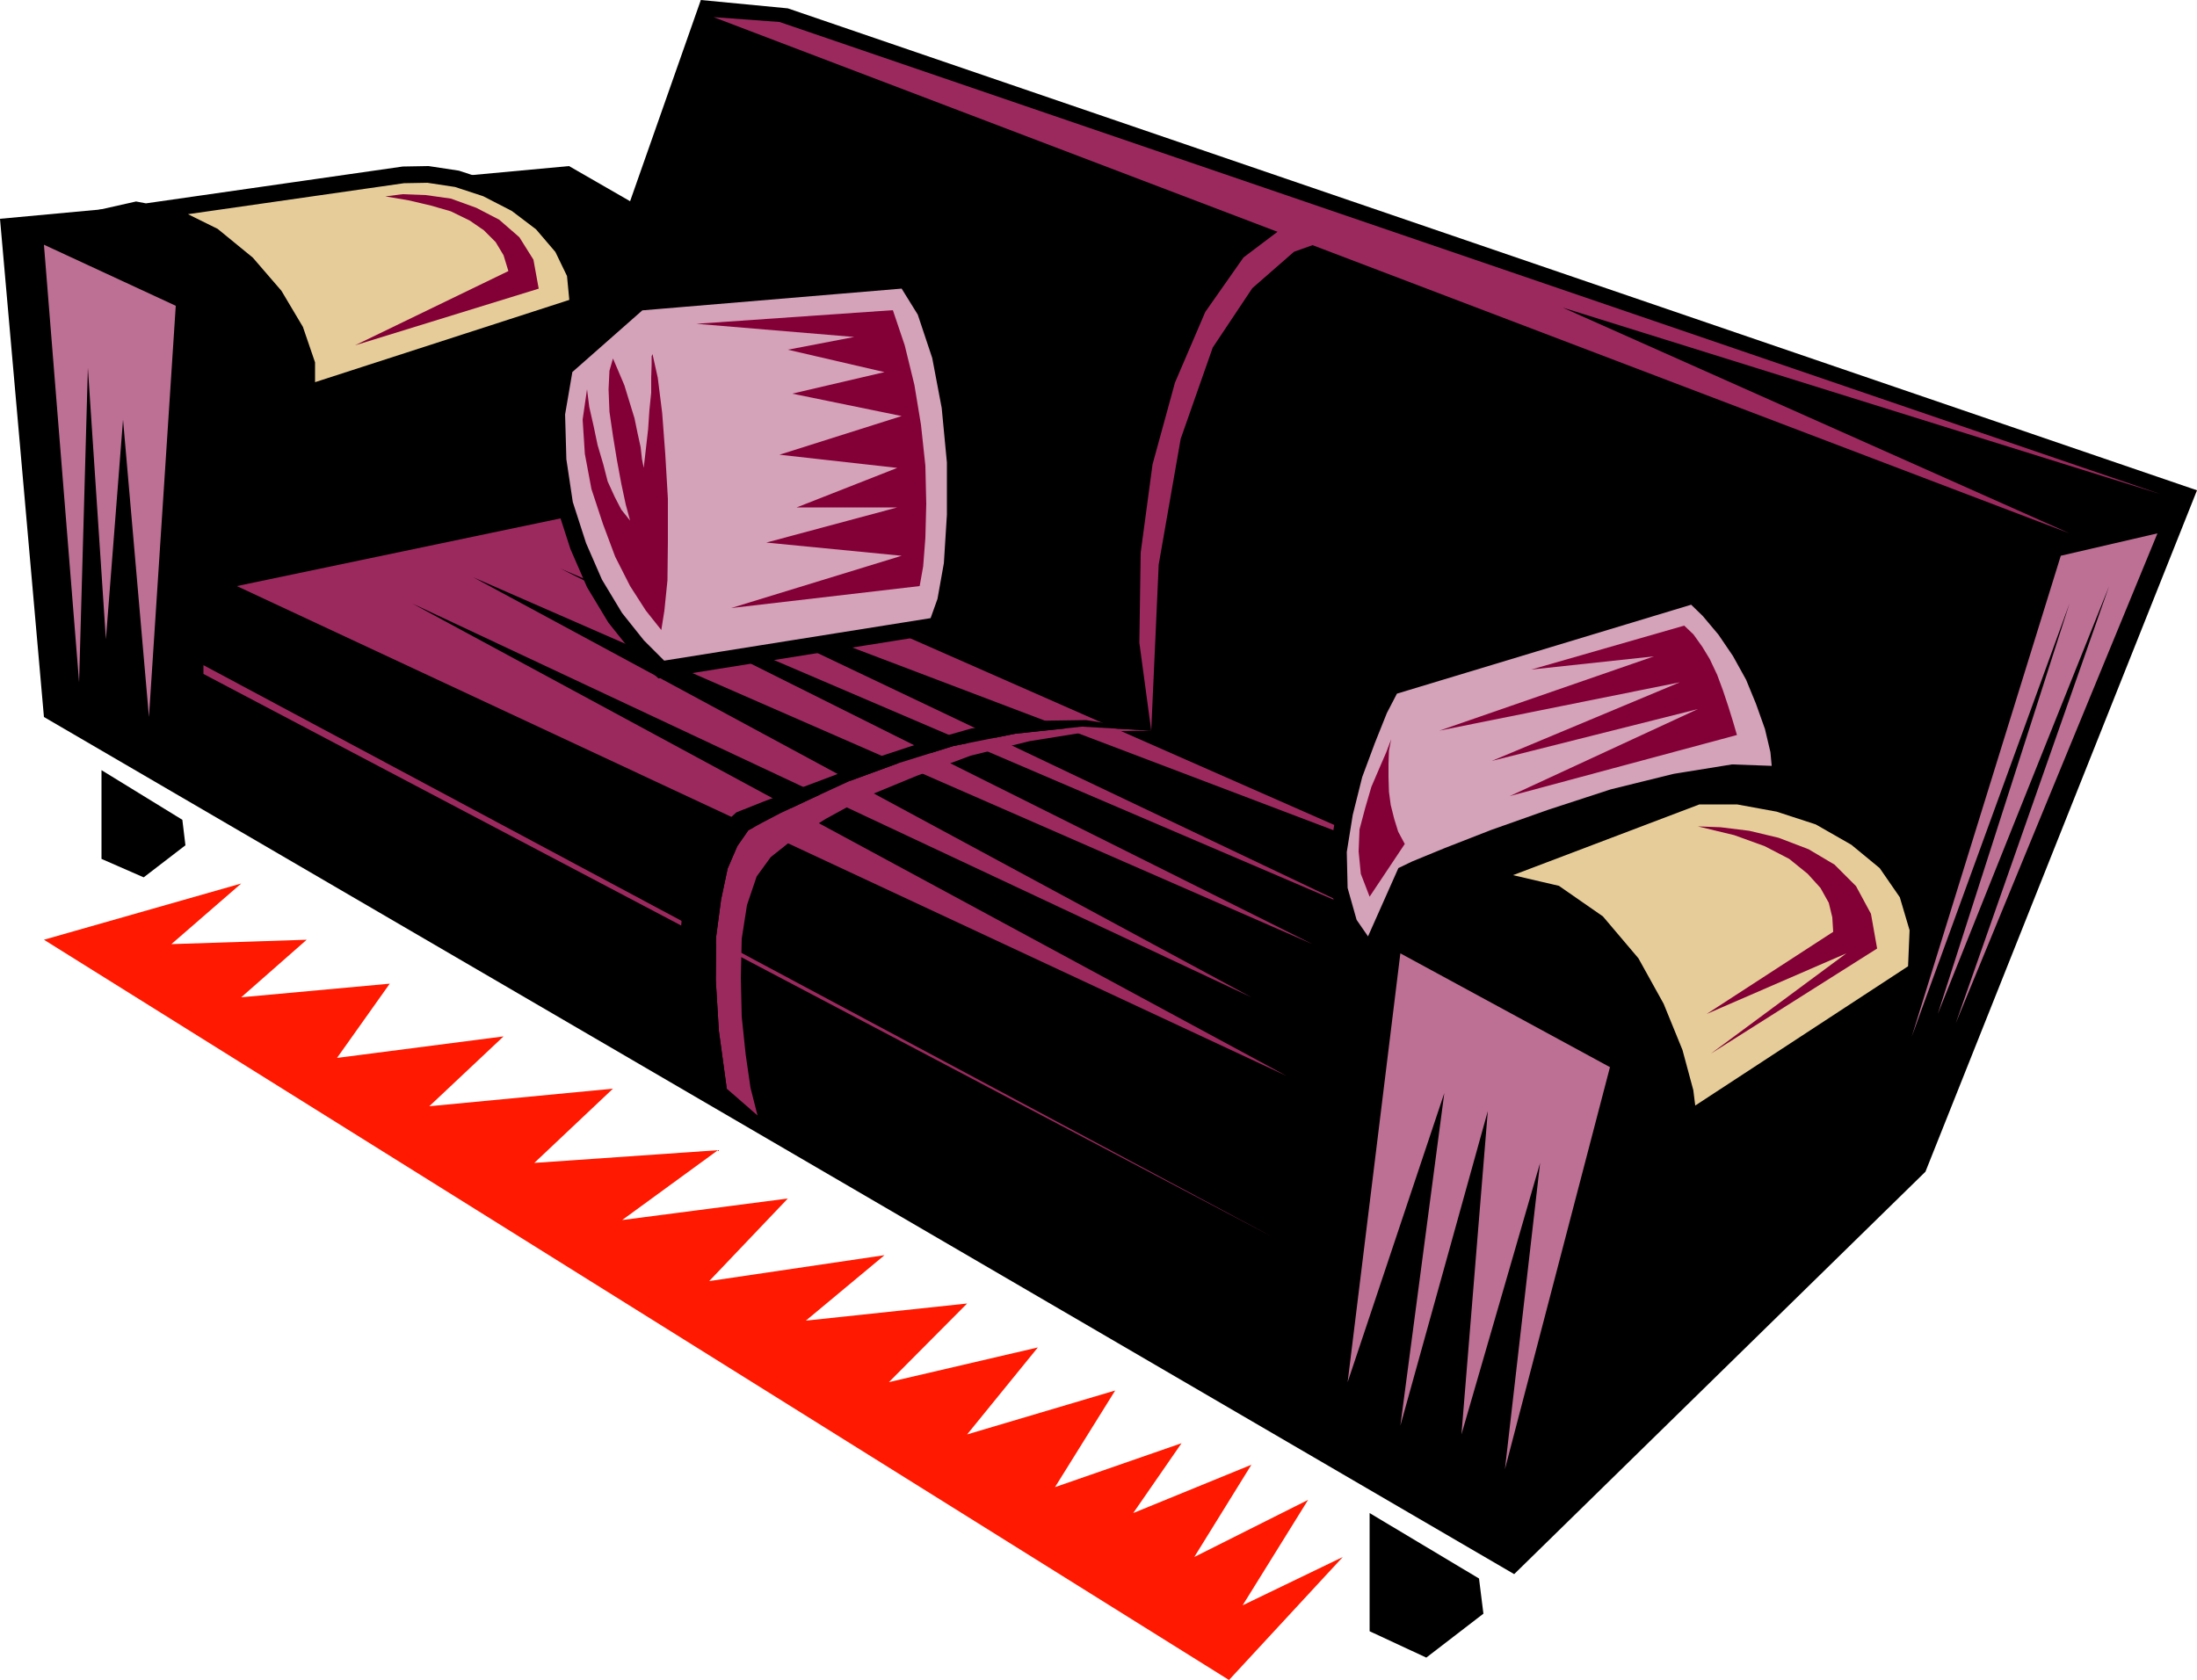 <svg height="367.104" viewBox="0 0 360 275.328" width="480" xmlns="http://www.w3.org/2000/svg"><path style="fill:#000" d="m365.75 541.257 67.392-65.952 44.496-111.672-230.904-78.984-14.256-1.368-11.592 32.976-10.008-5.76-93.24 8.64 7.2 81.648z" transform="translate(-117.638 -283.28)"/><path style="fill:#bd7094" d="m130.598 395.097-5.76-71.712 21.6 10.008-4.392 67.392-4.248-48.744-2.808 36-2.952-44.496zm207.864 114.696 8.64-70.272 34.344 18.648-17.208 65.88 5.76-50.184-12.888 44.496 4.32-52.992-14.328 51.552 7.2-54.504z" transform="translate(-117.638 -283.28)"/><path style="fill:#9c295e" d="m156.446 379.329 61.632-12.888 133.272 58.68-131.76-50.04 120.312 57.24-130.464-55.872 123.264 61.56-137.52-60.12 127.512 68.832-137.592-64.584 143.352 77.472zm78.12-93.24 10.8.792 226.368 77.4-98.064-30.6 83.088 37.008z" transform="translate(-117.638 -283.28)"/><path style="fill:#9c295e" d="m347.102 324.177-4.752-2.016h-5.976l-6.696 2.376-6.84 5.976-6.48 9.72-5.256 14.976-3.6 20.592-1.224 27.216-1.944-14.4.216-14.76 1.944-14.472 3.672-13.392 4.968-11.592 6.264-8.928 7.056-5.328 7.92-1.008zm-196.128 68.112 175.248 93.744-175.248-92.304z" transform="translate(-117.638 -283.28)"/><path style="fill:#9c295e" d="m306.278 403.017-10.08.144-9.864 1.584-9.648 2.376-8.856 3.312-8.208 3.384-6.696 3.672-5.472 3.456-3.528 2.808-2.304 3.168-1.584 4.68-.864 5.544-.144 6.408.144 6.336.648 6.192.792 5.472 1.152 4.536-5.04-4.392-1.296-9.504-.504-8.28.072-7.2.792-5.976 1.08-5.112 1.584-3.672 1.8-2.592 2.232-1.224 3.024-1.584 4.896-2.304 6.408-2.952 8.064-2.952 9-2.808 10.152-2.016 10.872-1.152z" transform="translate(-117.638 -283.28)"/><path style="fill:#000" d="m306.278 403.017-11.376-.648-10.872 1.152-10.152 2.016-9 2.808-8.064 2.952-6.408 2.952-4.896 2.304-3.024 1.584-2.232 1.224-1.8 2.592-1.584 3.672-1.08 5.112-.792 5.976-.072 7.2.504 8.28 1.296 9.504-4.248-9.072-2.448-8.136-.936-7.704.576-6.552 1.728-5.76 3.024-4.536 3.888-3.528 4.896-1.944 5.328-1.944 6.12-2.304 6.696-2.808 7.416-2.448 8.064-2.304 9-1.224 9.792-.144z" transform="translate(-117.638 -283.28)"/><path style="fill:#e6cc99;stroke:#000;stroke-width:2.736;stroke-miterlimit:10.433" d="m394.334 466.809-.576-4.608-1.728-6.408-3.024-7.416-4.032-7.272-5.616-6.624-6.84-4.752-8.352-1.944-9.864 1.728 41.544-15.768h6.552l6.696 1.224 6.624 2.16 6.048 3.456 4.896 4.032 3.528 5.112 1.728 5.832-.288 6.84z" transform="translate(-117.638 -283.28)"/><path style="fill:#830036" d="m398.006 455.937 27.216-17.208-1.008-5.688-2.448-4.536-3.528-3.528-4.248-2.52-4.896-1.872-4.824-1.152-4.68-.576-3.744-.144 5.976 1.44 4.968 1.8 4.032 2.088 3.024 2.448 2.088 2.304 1.368 2.448.576 2.376.144 2.376-20.736 13.464 22.896-9.936z" transform="translate(-117.638 -283.28)"/><path style="fill:#e6cc99;stroke:#000;stroke-width:2.736;stroke-miterlimit:10.433" d="m212.39 333.393-44.496 14.4v-4.896l-1.872-5.472-3.384-5.688-4.536-5.256-5.544-4.536-6.12-3.024-6.48-1.224-6.408 1.44 50.184-7.2 4.032-.072 4.752.72 4.824 1.584 4.896 2.52 4.176 3.168 3.384 3.96 2.088 4.32z" transform="translate(-117.638 -283.28)"/><path style="fill:#830036" d="m175.814 339.873 30.096-9.288-.864-4.752-2.304-3.672-3.312-2.88-3.744-1.944-4.176-1.512-4.104-.576-3.816-.144-2.808.36 3.816.648 3.672.864 3.24.936 3.096 1.512 2.304 1.584 1.944 1.944 1.296 2.16.792 2.592z" transform="translate(-117.638 -283.28)"/><path style="fill:#000" d="M134.27 409.497v14.544l6.912 3.024 6.84-5.256-.504-4.176zm207.792 121.752v19.368l9.288 4.32 9.36-7.2-.72-5.76z" transform="translate(-117.638 -283.28)"/><path style="fill:#bd7094" d="m455.318 374.36 15.84-3.671-33.048 80.28 25.128-71.64-28.08 70.128 21.6-67.32-25.848 70.992z" transform="translate(-117.638 -283.28)"/><path style="fill:#d4a2b9;stroke:#000;stroke-width:2.736;stroke-miterlimit:10.433" d="m210.158 343.545 12.168-10.728 43.776-3.672 3.168 5.112 2.448 7.344 1.584 8.352.864 9.072v8.64l-.504 8.064-1.08 6.048-1.44 4.032-45.144 7.2-3.888-3.888-3.672-4.608-3.384-5.616-2.664-6.12-2.232-6.912-1.08-7.2-.216-7.56z" transform="translate(-117.638 -283.28)"/><path style="fill:#830036" d="m224.558 341.313.864 3.888.72 5.76.504 6.696.432 7.344v7.056l-.072 6.336-.504 4.968-.504 3.168-2.52-3.168-2.592-4.032-2.448-4.824-2.016-5.4-1.872-5.688-1.08-5.76-.36-5.616.72-4.968.36 2.88.72 3.168.648 3.096.936 3.168.72 2.808 1.152 2.52 1.08 2.088 1.44 1.8-.72-2.664-.72-3.384-.72-3.888-.648-3.96-.576-3.96-.144-3.672.144-3.024.576-2.016.864 2.016 1.008 2.376.792 2.592.864 2.808.504 2.448.504 2.304.216 1.944.288 1.44.36-3.168.36-3.168.216-3.168.288-2.808v-2.52l.072-2.088v-1.368zm7.2-4.968 32.184-2.232 1.944 5.76 1.584 6.48 1.08 6.552.72 6.696.144 6.264-.144 5.544-.36 4.68-.576 3.24-30.888 3.6 27.936-8.568-22.176-2.16 21.456-5.76h-16.488l16.488-6.48-19.296-2.16 20.016-6.336-17.928-3.672 15.12-3.528-15.84-3.672 10.872-2.088z" transform="translate(-117.638 -283.28)"/><path style="fill:#d4a2b9;stroke:#000;stroke-width:2.736;stroke-miterlimit:10.433" d="m409.454 410.217-.36-3.888-.936-3.96-1.512-4.248-1.656-4.032-2.232-4.032-2.448-3.6-2.664-3.168-2.52-2.448-49.536 14.976-1.944 3.744-2.016 5.04-2.088 5.616-1.584 6.336-1.008 6.264.144 6.192 1.584 5.616 3.384 4.896 5.76-12.96 1.8-.864 5.256-2.16 7.56-2.952 9.36-3.312 10.152-3.312 10.224-2.52 9.36-1.512z" transform="translate(-117.638 -283.28)"/><path style="fill:#830036" d="m393.614 385.809 1.512 1.44 1.44 2.016 1.224 2.016 1.224 2.592.936 2.52.864 2.592.72 2.304.72 2.448-37.224 10.008 30.816-14.256-33.768 8.496 30.816-12.888-39.384 7.92 35.136-12.168-20.088 2.16zm-48.024 18.648-.792 2.088-1.152 2.664-1.296 3.024-1.008 3.456-.936 3.528-.144 3.6.36 3.672 1.44 3.744 5.76-8.64-1.08-2.016-.648-2.088-.576-2.304-.288-2.16-.072-2.376v-2.16l.072-2.16z" transform="translate(-117.638 -283.28)"/><path style="fill:#ff1900" d="m124.838 437.289 194.184 121.32 18.648-20.16-16.416 7.92 10.728-17.28-18.648 9.36 9.36-15.12-19.368 7.92 7.92-11.448-20.736 7.2 9.864-15.84-24.264 7.2 11.592-14.256-24.408 5.688 12.816-12.888-26.424 2.808 12.888-10.728-28.728 4.248 12.888-13.536-27.144 3.528 15.696-11.448-30.096 2.088 12.888-12.168-30.096 2.88 12.168-11.448-27.288 3.528 8.64-12.168-24.336 2.232 10.728-9.432-22.176.72 11.448-9.936z" transform="translate(-117.638 -283.28)"/></svg>
